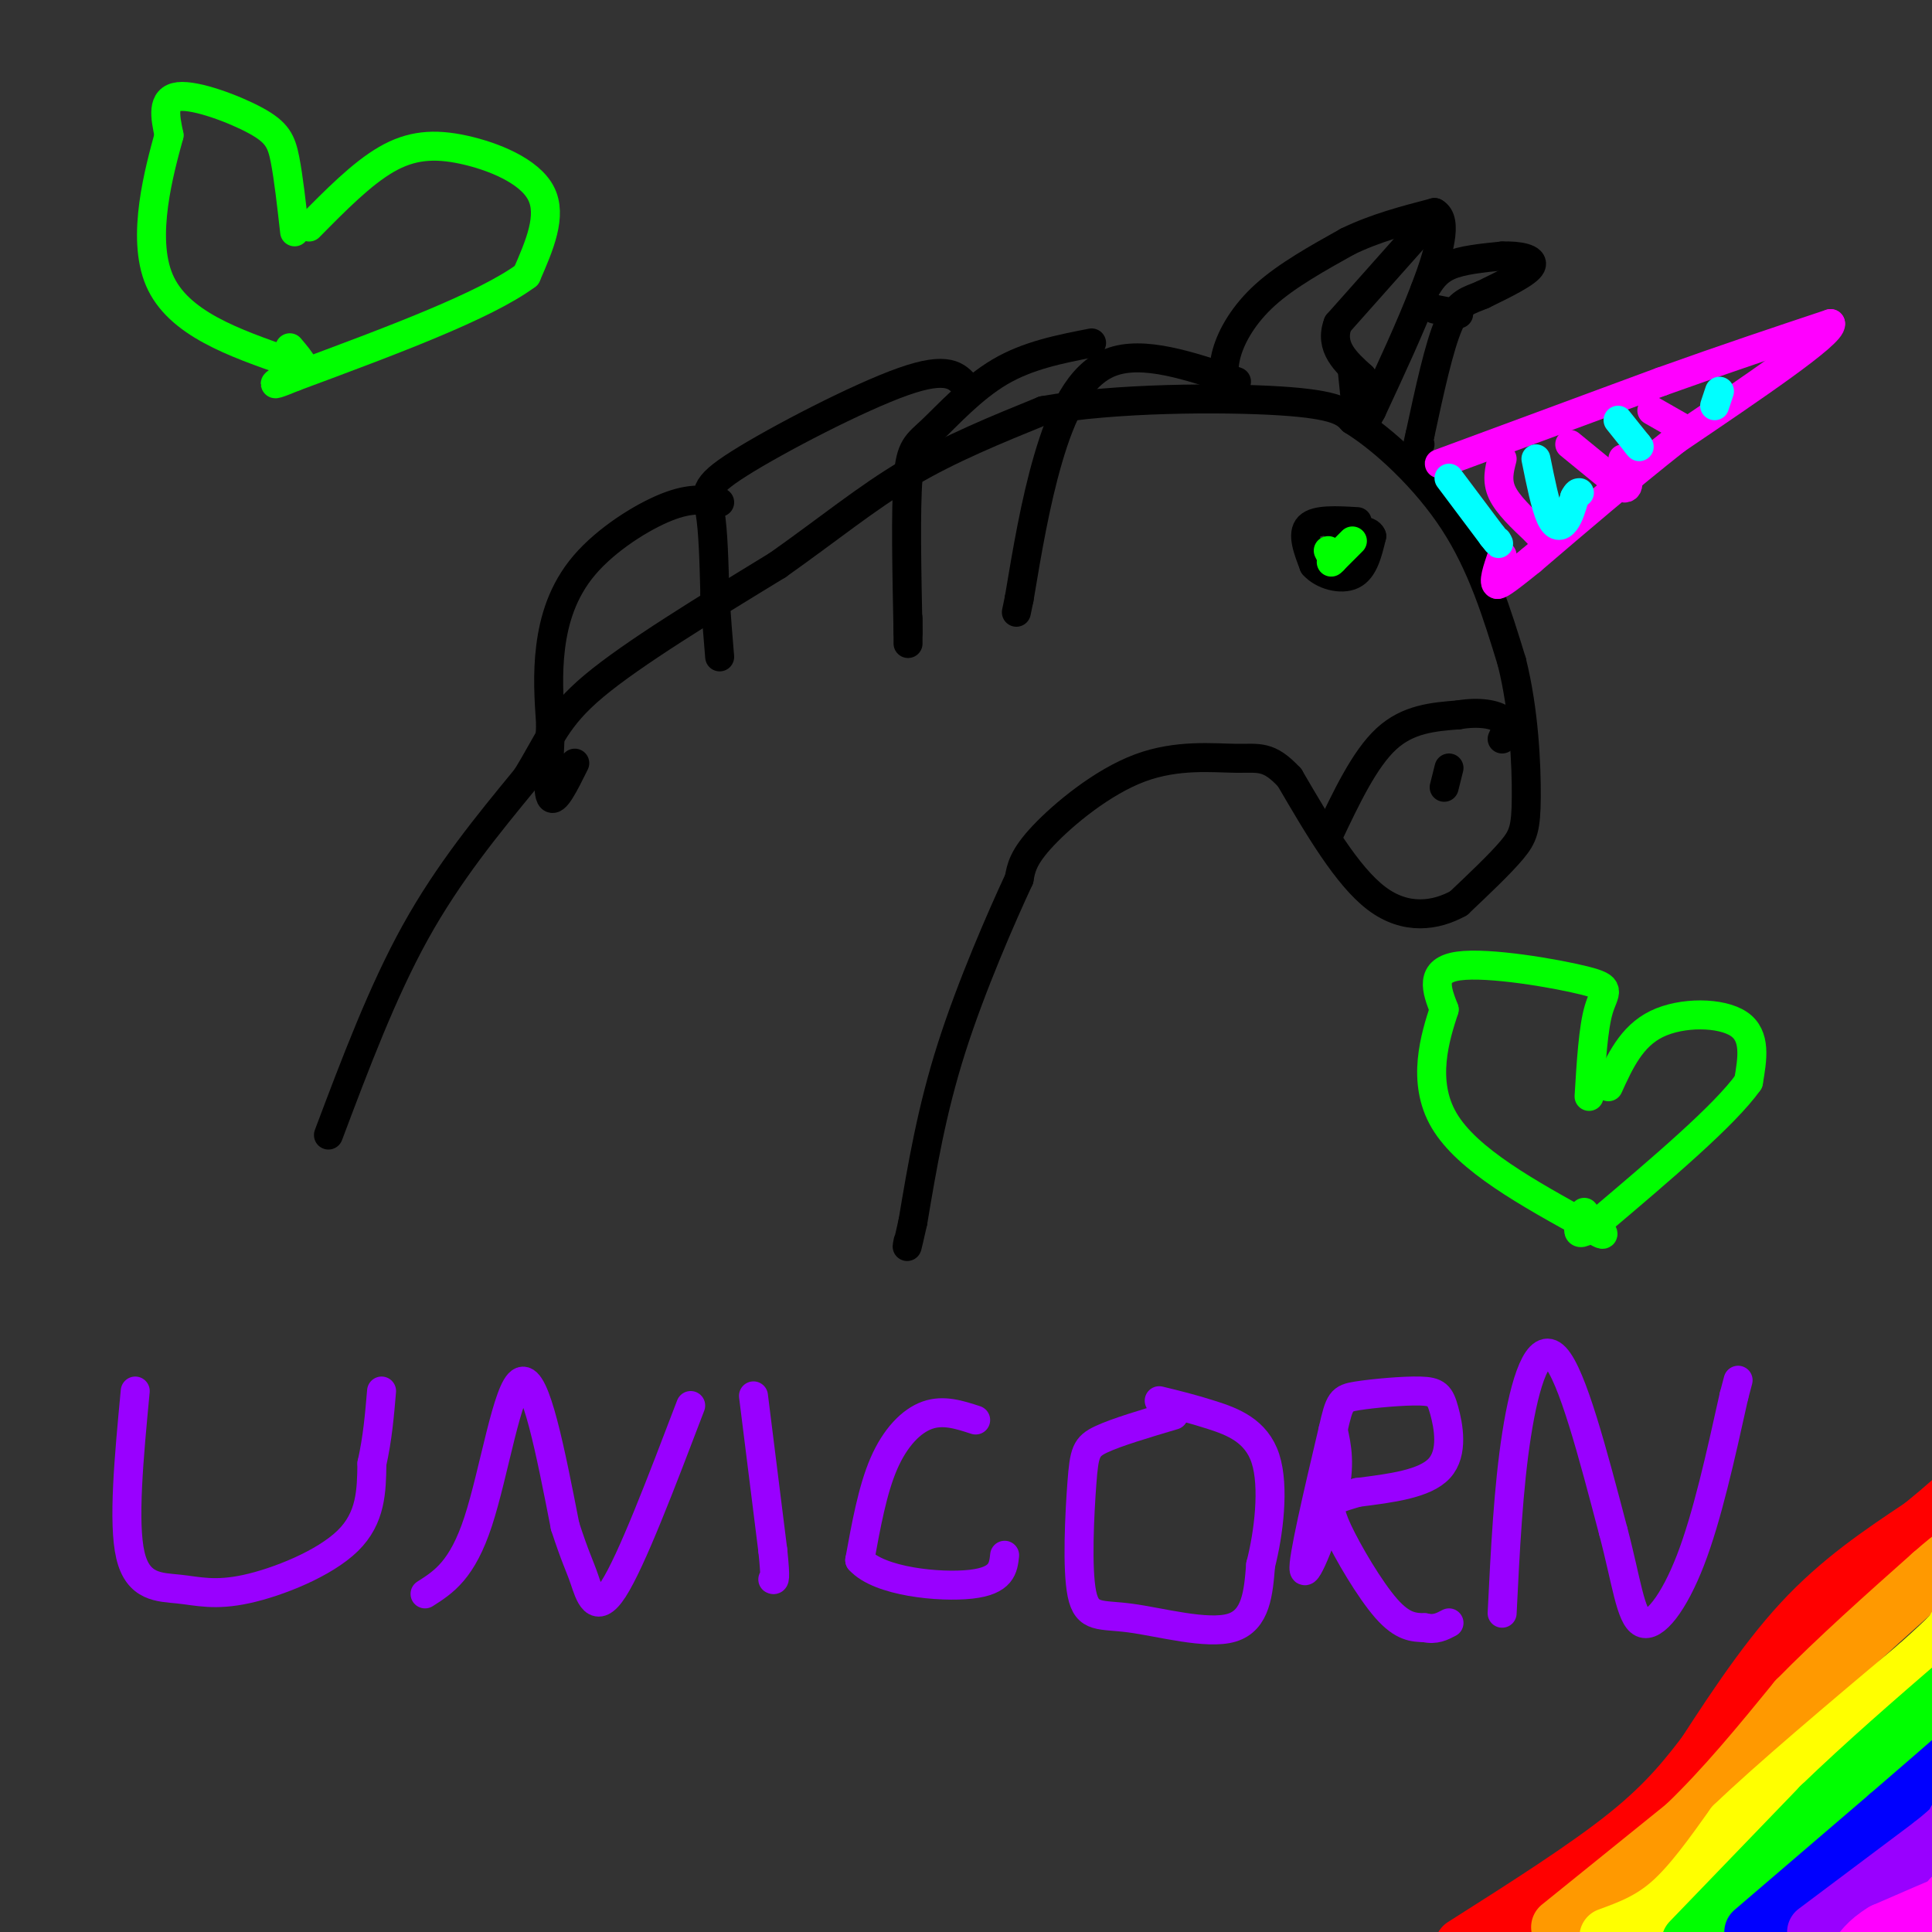 <svg viewBox='0 0 400 400' version='1.1' xmlns='http://www.w3.org/2000/svg' xmlns:xlink='http://www.w3.org/1999/xlink'><rect x="0" y="0" width="400" height="400" fill="#333333" stroke="none"/><g fill='none' stroke='#000000' stroke-width='6' stroke-linecap='round' stroke-linejoin='round'><path d='M68,235c5.583,-14.833 11.167,-29.667 18,-42c6.833,-12.333 14.917,-22.167 23,-32'/><path d='M109,161c5.000,-8.089 6.000,-12.311 14,-19c8.000,-6.689 23.000,-15.844 38,-25'/><path d='M161,117c10.667,-7.533 18.333,-13.867 27,-19c8.667,-5.133 18.333,-9.067 28,-13'/><path d='M216,85c14.578,-2.644 37.022,-2.756 49,-2c11.978,0.756 13.489,2.378 15,4'/><path d='M280,87c6.467,4.000 15.133,12.000 21,21c5.867,9.000 8.933,19.000 12,29'/><path d='M313,137c2.583,10.298 3.042,21.542 3,28c-0.042,6.458 -0.583,8.131 -3,11c-2.417,2.869 -6.708,6.935 -11,11'/><path d='M302,187c-4.689,2.600 -10.911,3.600 -17,-1c-6.089,-4.600 -12.044,-14.800 -18,-25'/><path d='M267,161c-4.367,-4.700 -6.284,-3.951 -11,-4c-4.716,-0.049 -12.231,-0.898 -20,2c-7.769,2.898 -15.791,9.542 -20,14c-4.209,4.458 -4.604,6.729 -5,9'/><path d='M211,182c-3.533,7.578 -9.867,22.022 -14,35c-4.133,12.978 -6.067,24.489 -8,36'/><path d='M189,253c-1.500,6.667 -1.250,5.333 -1,4'/><path d='M256,79c-9.667,-3.267 -19.333,-6.533 -26,-4c-6.667,2.533 -10.333,10.867 -13,20c-2.667,9.133 -4.333,19.067 -6,29'/><path d='M211,124c-1.000,4.833 -0.500,2.417 0,0'/><path d='M226,71c-6.595,1.286 -13.190,2.571 -19,6c-5.810,3.429 -10.833,9.000 -14,12c-3.167,3.000 -4.476,3.429 -5,10c-0.524,6.571 -0.262,19.286 0,32'/><path d='M188,131c0.000,4.833 0.000,0.917 0,-3'/><path d='M200,80c-1.833,-2.149 -3.667,-4.298 -13,-1c-9.333,3.298 -26.167,12.042 -34,17c-7.833,4.958 -6.667,6.131 -6,10c0.667,3.869 0.833,10.435 1,17'/><path d='M148,123c0.333,5.000 0.667,9.000 1,13'/><path d='M149,104c-2.935,-0.524 -5.869,-1.048 -11,1c-5.131,2.048 -12.458,6.667 -17,12c-4.542,5.333 -6.298,11.381 -7,17c-0.702,5.619 -0.351,10.810 0,16'/><path d='M114,150c-0.222,6.133 -0.778,13.467 0,15c0.778,1.533 2.889,-2.733 5,-7'/><path d='M254,82c-0.511,-2.711 -1.022,-5.422 0,-9c1.022,-3.578 3.578,-8.022 8,-12c4.422,-3.978 10.711,-7.489 17,-11'/><path d='M279,50c5.833,-2.833 11.917,-4.417 18,-6'/><path d='M297,44c2.844,1.511 0.956,8.289 -2,16c-2.956,7.711 -6.978,16.356 -11,25'/><path d='M284,85c-2.333,4.511 -2.667,3.289 -3,1c-0.333,-2.289 -0.667,-5.644 -1,-9'/><path d='M293,49c0.000,0.000 -16.000,18.000 -16,18'/><path d='M277,67c-1.833,4.833 1.583,7.917 5,11'/><path d='M282,78c0.833,2.333 0.417,2.667 0,3'/><path d='M295,60c1.167,-1.917 2.333,-3.833 5,-5c2.667,-1.167 6.833,-1.583 11,-2'/><path d='M311,53c3.489,-0.133 6.711,0.533 6,2c-0.711,1.467 -5.356,3.733 -10,6'/><path d='M307,61c-2.844,1.244 -4.956,1.356 -7,6c-2.044,4.644 -4.022,13.822 -6,23'/><path d='M294,90c-1.000,4.167 -0.500,3.083 0,2'/><path d='M297,64c0.000,0.000 5.000,1.000 5,1'/><path d='M275,173c3.750,-7.917 7.500,-15.833 12,-20c4.500,-4.167 9.750,-4.583 15,-5'/><path d='M302,148c4.333,-0.733 7.667,-0.067 9,1c1.333,1.067 0.667,2.533 0,4'/><path d='M300,159c0.000,0.000 -1.000,4.000 -1,4'/><path d='M281,108c-4.250,-0.250 -8.500,-0.500 -10,1c-1.500,1.500 -0.250,4.750 1,8'/><path d='M272,117c1.756,2.044 5.644,3.156 8,2c2.356,-1.156 3.178,-4.578 4,-8'/><path d='M284,111c-0.500,-1.500 -3.750,-1.250 -7,-1'/></g>
<g fill='none' stroke='#ff00ff' stroke-width='6' stroke-linecap='round' stroke-linejoin='round'><path d='M298,96c0.000,0.000 46.000,-17.000 46,-17'/><path d='M344,79c13.500,-4.833 24.250,-8.417 35,-12'/><path d='M379,67c0.500,2.000 -15.750,13.000 -32,24'/><path d='M347,91c-10.333,8.167 -20.167,16.583 -30,25'/><path d='M317,116c-6.167,5.000 -6.583,5.000 -7,5'/><path d='M310,121c-1.000,-0.167 0.000,-3.083 1,-6'/><path d='M311,95c-0.583,2.250 -1.167,4.500 0,7c1.167,2.500 4.083,5.250 7,8'/><path d='M318,110c1.333,1.500 1.167,1.250 1,1'/><path d='M325,92c0.000,0.000 11.000,9.000 11,9'/><path d='M336,101c1.833,0.500 0.917,-2.750 0,-6'/><path d='M342,85c0.000,0.000 7.000,4.000 7,4'/></g>
<g fill='none' stroke='#00ffff' stroke-width='6' stroke-linecap='round' stroke-linejoin='round'><path d='M318,95c0.978,4.844 1.956,9.689 3,12c1.044,2.311 2.156,2.089 3,1c0.844,-1.089 1.422,-3.044 2,-5'/><path d='M326,103c0.500,-1.000 0.750,-1.000 1,-1'/><path d='M335,87c0.000,0.000 4.000,5.000 4,5'/><path d='M339,92c0.667,0.833 0.333,0.417 0,0'/><path d='M356,81c0.000,0.000 -1.000,3.000 -1,3'/><path d='M300,99c0.000,0.000 9.000,12.000 9,12'/><path d='M309,111c1.667,2.167 1.333,1.583 1,1'/></g>
<g fill='none' stroke='#9900ff' stroke-width='6' stroke-linecap='round' stroke-linejoin='round'><path d='M28,288c-1.290,13.632 -2.581,27.263 -1,34c1.581,6.737 6.032,6.579 10,7c3.968,0.421 7.453,1.421 14,0c6.547,-1.421 16.156,-5.263 21,-10c4.844,-4.737 4.922,-10.368 5,-16'/><path d='M77,303c1.167,-5.167 1.583,-10.083 2,-15'/><path d='M88,330c3.844,-2.444 7.689,-4.889 11,-15c3.311,-10.111 6.089,-27.889 9,-29c2.911,-1.111 5.956,14.444 9,30'/><path d='M117,316c2.131,6.560 2.958,7.958 4,11c1.042,3.042 2.298,7.726 6,2c3.702,-5.726 9.851,-21.863 16,-38'/><path d='M156,289c0.000,0.000 4.000,32.000 4,32'/><path d='M160,321c0.667,6.333 0.333,6.167 0,6'/><path d='M202,294c-3.333,-1.089 -6.667,-2.178 -10,-1c-3.333,1.178 -6.667,4.622 -9,10c-2.333,5.378 -3.667,12.689 -5,20'/><path d='M178,323c4.022,4.489 16.578,5.711 23,5c6.422,-0.711 6.711,-3.356 7,-6'/><path d='M243,293c-5.926,1.761 -11.851,3.522 -15,5c-3.149,1.478 -3.521,2.672 -4,9c-0.479,6.328 -1.067,17.789 0,23c1.067,5.211 3.787,4.172 10,5c6.213,0.828 15.918,3.522 21,2c5.082,-1.522 5.541,-7.261 6,-13'/><path d='M261,324c1.679,-6.488 2.875,-16.208 1,-22c-1.875,-5.792 -6.821,-7.655 -11,-9c-4.179,-1.345 -7.589,-2.173 -11,-3'/><path d='M276,296c0.800,3.600 1.600,7.200 0,14c-1.600,6.800 -5.600,16.800 -6,15c-0.400,-1.800 2.800,-15.400 6,-29'/><path d='M276,296c1.343,-5.993 1.700,-6.476 5,-7c3.300,-0.524 9.544,-1.089 13,-1c3.456,0.089 4.123,0.832 5,4c0.877,3.168 1.965,8.762 -1,12c-2.965,3.238 -9.982,4.119 -17,5'/><path d='M281,309c-3.689,1.105 -4.411,1.368 -5,2c-0.589,0.632 -1.043,1.632 1,6c2.043,4.368 6.584,12.105 10,16c3.416,3.895 5.708,3.947 8,4'/><path d='M295,337c2.167,0.500 3.583,-0.250 5,-1'/><path d='M311,334c0.644,-13.044 1.289,-26.089 3,-37c1.711,-10.911 4.489,-19.689 8,-16c3.511,3.689 7.756,19.844 12,36'/><path d='M334,317c2.726,10.238 3.542,17.833 6,19c2.458,1.167 6.560,-4.095 10,-13c3.440,-8.905 6.220,-21.452 9,-34'/><path d='M359,289c1.500,-5.667 0.750,-2.833 0,0'/></g>
<g fill='none' stroke='#00ff00' stroke-width='6' stroke-linecap='round' stroke-linejoin='round'><path d='M61,48c-0.631,-5.631 -1.262,-11.262 -2,-15c-0.738,-3.738 -1.583,-5.583 -6,-8c-4.417,-2.417 -12.405,-5.405 -16,-5c-3.595,0.405 -2.798,4.202 -2,8'/><path d='M35,28c-1.956,7.156 -5.844,21.044 -2,30c3.844,8.956 15.422,12.978 27,17'/><path d='M60,75c4.500,2.333 2.250,-0.333 0,-3'/><path d='M64,47c5.446,-5.524 10.893,-11.048 16,-14c5.107,-2.952 9.875,-3.333 16,-2c6.125,1.333 13.607,4.381 16,9c2.393,4.619 -0.304,10.810 -3,17'/><path d='M109,57c-8.500,6.333 -28.250,13.667 -48,21'/><path d='M61,78c-7.667,3.167 -2.833,0.583 2,-2'/><path d='M329,227c0.429,-7.071 0.857,-14.143 2,-18c1.143,-3.857 3.000,-4.500 -3,-6c-6.000,-1.500 -19.857,-3.857 -26,-3c-6.143,0.857 -4.571,4.929 -3,9'/><path d='M299,209c-1.800,5.533 -4.800,14.867 0,23c4.800,8.133 17.400,15.067 30,22'/><path d='M329,254c5.000,3.333 2.500,0.667 0,-2'/><path d='M333,225c2.378,-5.222 4.756,-10.444 10,-13c5.244,-2.556 13.356,-2.444 17,0c3.644,2.444 2.822,7.222 2,12'/><path d='M362,224c-4.833,6.833 -17.917,17.917 -31,29'/><path d='M331,253c-5.667,4.500 -4.333,1.250 -3,-2'/><path d='M280,112c0.000,0.000 -4.000,4.000 -4,4'/><path d='M276,116c-0.667,0.667 -0.333,0.333 0,0'/><path d='M276,116c-0.167,-0.333 -0.583,-1.167 -1,-2'/></g>
<g fill='none' stroke='#ff0000' stroke-width='12' stroke-linecap='round' stroke-linejoin='round'><path d='M303,403c12.750,-8.083 25.500,-16.167 34,-23c8.500,-6.833 12.750,-12.417 17,-18'/><path d='M350,368c7.500,-11.667 15.000,-23.333 23,-32c8.000,-8.667 16.500,-14.333 25,-20'/><path d='M398,316c5.500,-4.500 6.750,-5.750 8,-7'/></g>
<g fill='none' stroke='#ff9900' stroke-width='12' stroke-linecap='round' stroke-linejoin='round'><path d='M323,399c0.000,0.000 26.000,-21.000 26,-21'/><path d='M349,378c8.167,-7.833 15.583,-16.917 23,-26'/><path d='M372,352c8.500,-8.667 18.250,-17.333 28,-26'/><path d='M400,326c5.667,-5.000 5.833,-4.500 6,-4'/></g>
<g fill='none' stroke='#ffff00' stroke-width='12' stroke-linecap='round' stroke-linejoin='round'><path d='M333,401c4.333,-1.583 8.667,-3.167 13,-7c4.333,-3.833 8.667,-9.917 13,-16'/><path d='M359,378c8.500,-8.167 23.250,-20.583 38,-33'/><path d='M397,345c7.667,-6.833 7.833,-7.417 8,-8'/></g>
<g fill='none' stroke='#00ff00' stroke-width='12' stroke-linecap='round' stroke-linejoin='round'><path d='M350,402c0.000,0.000 27.000,-28.000 27,-28'/><path d='M377,374c9.333,-9.000 19.167,-17.500 29,-26'/></g>
<g fill='none' stroke='#0000ff' stroke-width='12' stroke-linecap='round' stroke-linejoin='round'><path d='M363,400c0.000,0.000 28.000,-24.000 28,-24'/><path d='M391,376c7.167,-6.167 11.083,-9.583 15,-13'/></g>
<g fill='none' stroke='#9900ff' stroke-width='12' stroke-linecap='round' stroke-linejoin='round'><path d='M376,400c0.000,0.000 24.000,-18.000 24,-18'/><path d='M400,382c4.833,-3.833 4.917,-4.417 5,-5'/></g>
<g fill='none' stroke='#ff00ff' stroke-width='12' stroke-linecap='round' stroke-linejoin='round'><path d='M404,393c0.000,0.000 -9.000,13.000 -9,13'/><path d='M392,404c0.000,0.000 10.000,-8.000 10,-8'/><path d='M402,396c2.622,-1.956 4.178,-2.844 2,-2c-2.178,0.844 -8.089,3.422 -14,6'/><path d='M390,400c-3.333,2.000 -4.667,4.000 -6,6'/></g>
</svg>